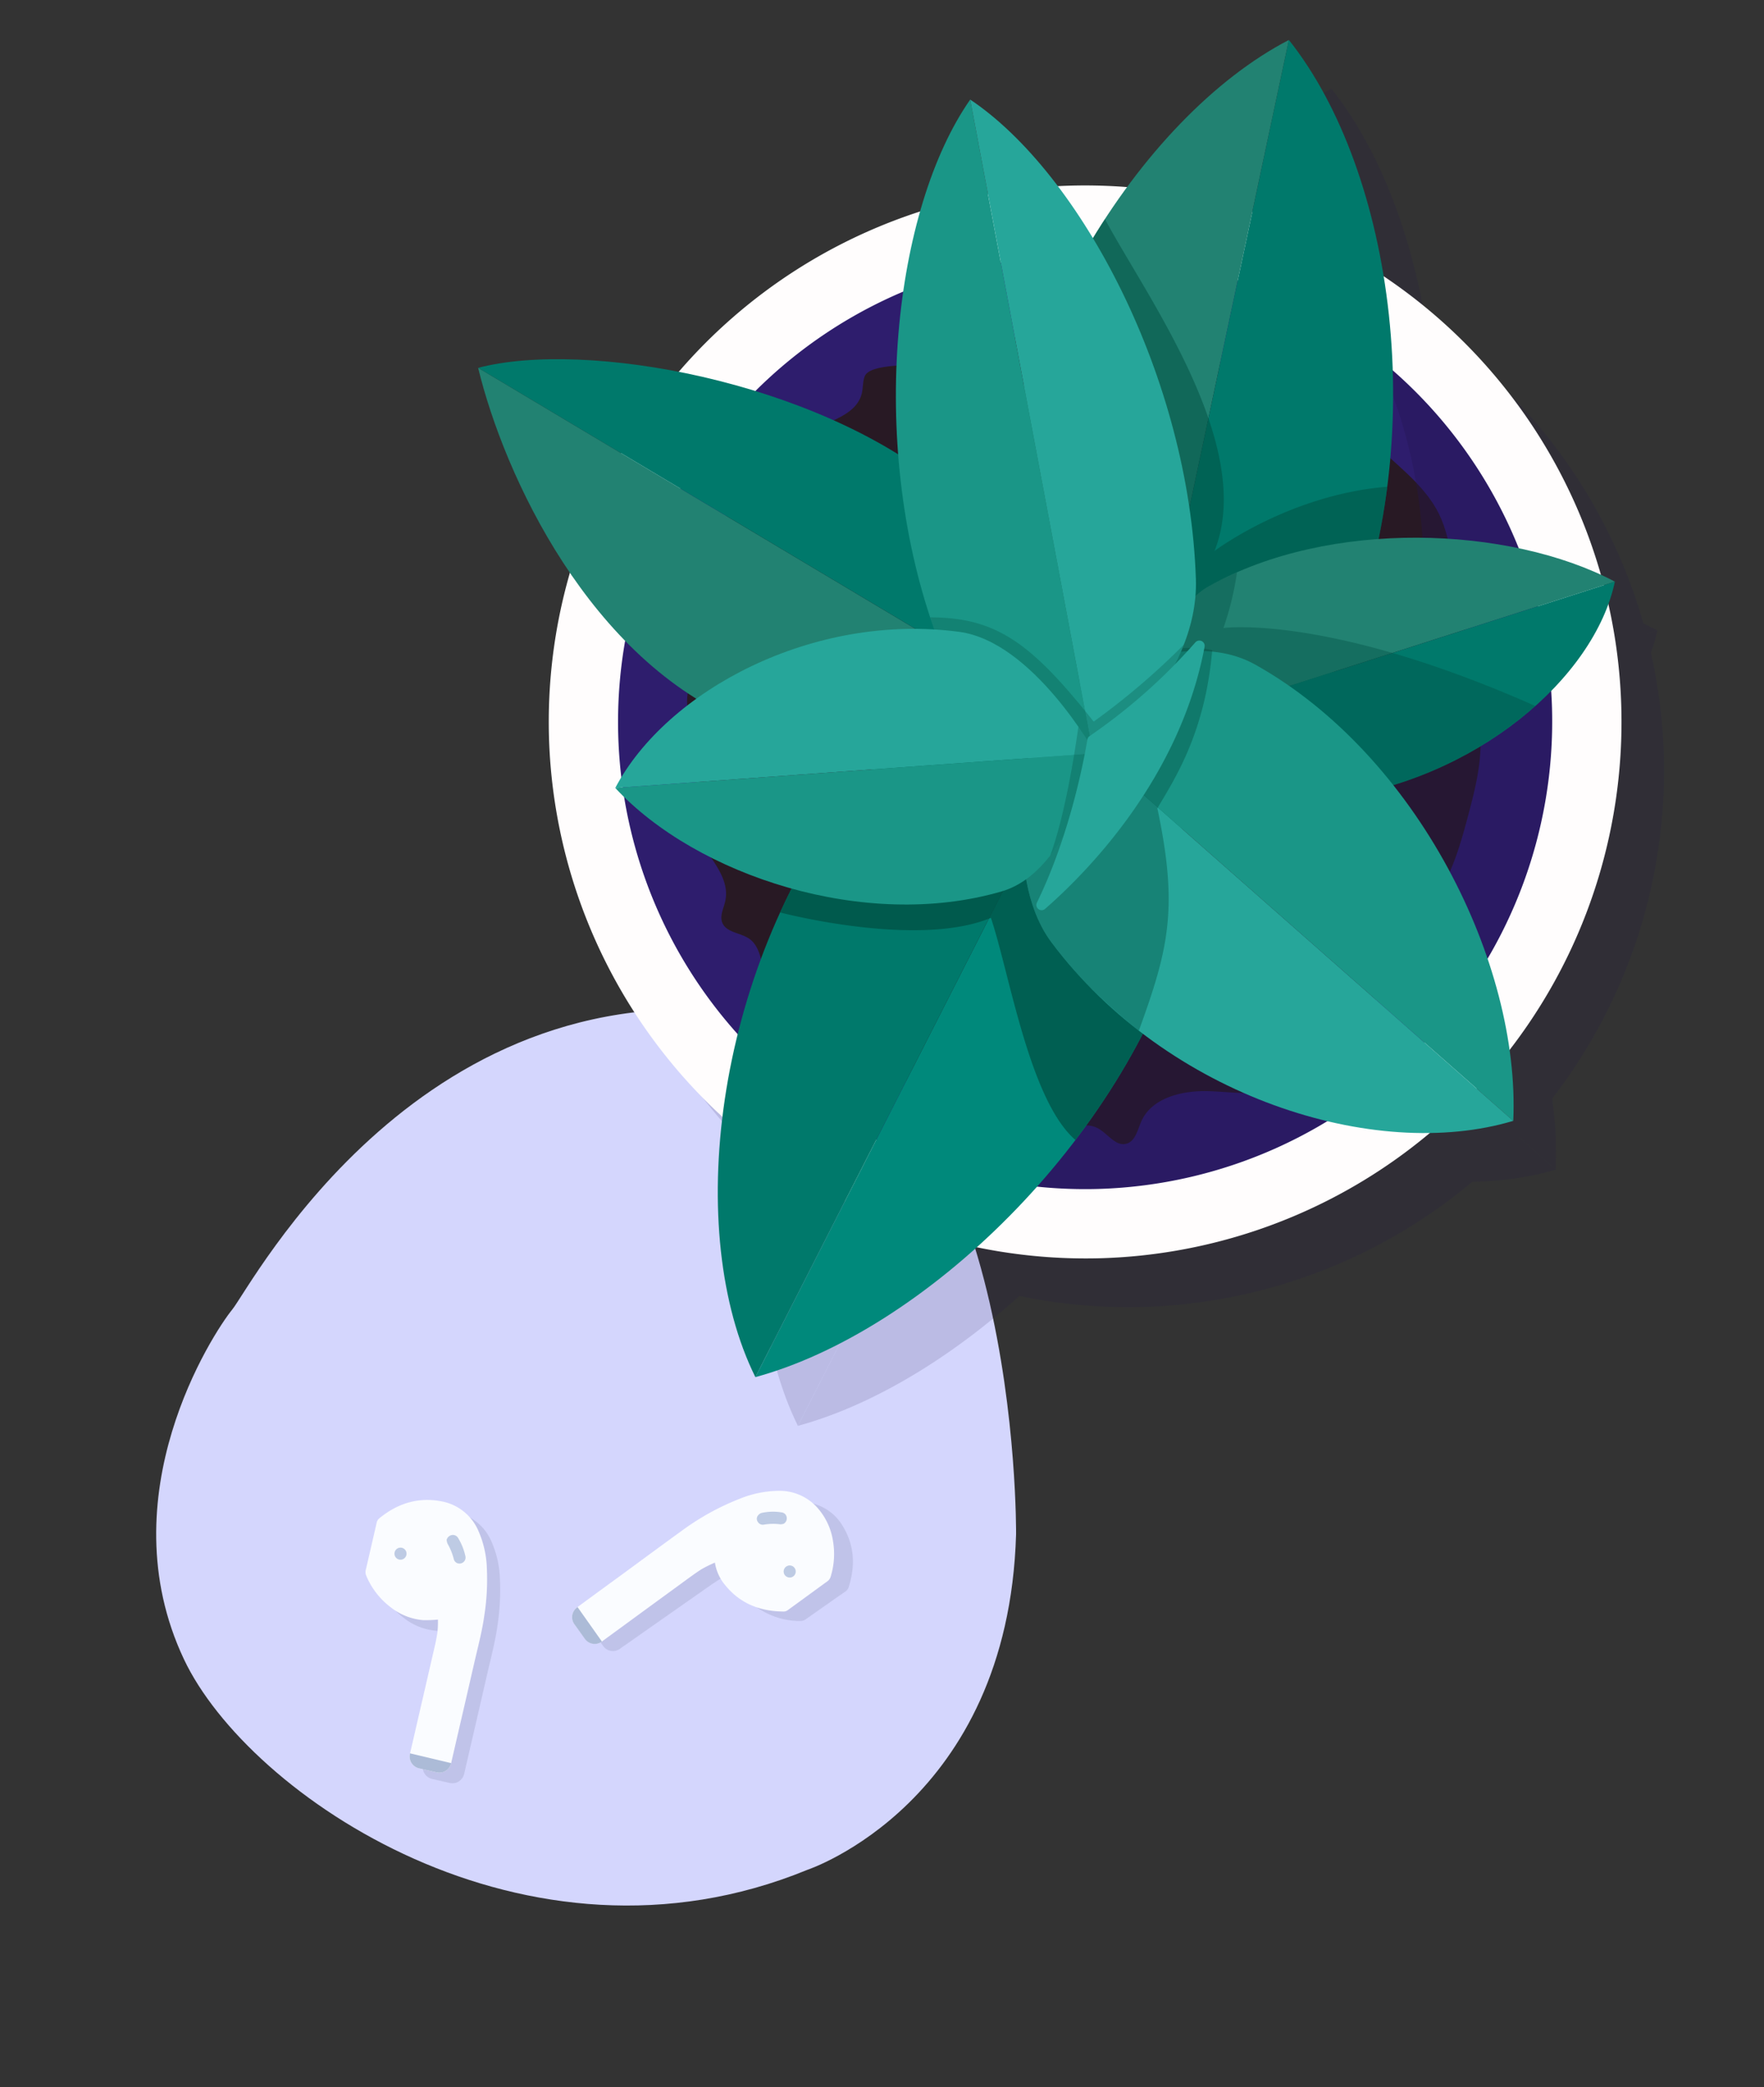 <?xml version="1.0" encoding="utf-8"?>
<svg xmlns="http://www.w3.org/2000/svg" width="423.364" height="500.752" viewBox="0 0 423.364 500.752">
  <rect x="0" y="0" width="423.364" height="500.752" fill="#333333" stroke="none"/>
  <g id="Groupe_24861" data-name="Groupe 24861" transform="translate(-1149.5 -4848.683)">
    <path id="Tracé_71767" data-name="Tracé 71767" d="M27.7,46.709S-28.522,145.9,19.23,184.087c65.836,52.649,139.986,3.662,146.788.941s47.988-24.464,50.811-67.749C219.176,81.3,182.956,9.071,110.5.6,110.5.6,60.632-8.806,27.7,46.709Z" transform="matrix(-0.875, 0.485, -0.485, -0.875, 1440.252, 5244.262)" fill="#d4d6fd"/>
    <g id="Illustration_64" data-name="Illustration 64" transform="matrix(0.978, 0.208, -0.208, 0.978, 1399.669, 5024.484)">
      <g id="Groupe_17326" data-name="Groupe 17326" transform="translate(-150.684 -174.908)">
        <g id="Groupe_17307" data-name="Groupe 17307" transform="translate(12.418 9.313)" opacity="0.14" style="mix-blend-mode: multiply;isolation: isolate">
          <circle id="Ellipse_2859" data-name="Ellipse 2859" cx="120.431" cy="120.431" r="120.431" transform="translate(39.758 49.82)" fill="#1c124c"/>
          <path id="Tracé_73656" data-name="Tracé 73656" d="M142.6,216.074c-5.274-.593-9.686,6.287-15.327,6.473-3.548.121-6.532-2.425-9.487-4.393s-7.066-3.409-9.875-1.242c-.854.658-1.518,1.614-2.533,1.971-1.729.612-3.455-.748-4.952-1.807-8.882-6.3-22.936-4.852-28.856-13.992-.841-1.3-1.6-2.875-3.089-3.312-1.956-.577-3.84,1.186-5.877,1.291-5.479.283-5.194-9.537-10.186-11.816-2.4-1.1-5.83-.3-7.286-2.5-.978-1.475-.391-3.424-.376-5.191.075-8.73-13.582-12.657-13.613-21.383-.006-1.692.543-3.337.686-5.023.717-8.379-8.394-16.01-5.8-24,.562-1.726,1.648-3.269,2.027-5.042.978-4.585-2.959-9.351-1.44-13.787.512-1.506,1.617-2.772,2.027-4.306,1.139-4.262-3.312-8.037-3.759-12.424-.54-5.284,4.641-9.22,9.341-11.688a6.453,6.453,0,0,0,2.834-2.241c1.2-2.12-.348-4.7-.484-7.128C36.109,66.11,51.308,63.95,51.47,55.515c.028-1.385-.4-2.778-.158-4.141.5-2.782,7.969-4.228,10.633-5.178,6.5-2.322,8.838-3.753,15.736-4.054a10.932,10.932,0,0,0,4.151-.68,2.987,2.987,0,0,0,1.683-2.769c.546-6.994,7.9-11.707,13.923-8.1a13.941,13.941,0,0,1,1.366.931,5.779,5.779,0,0,0,2.521,1.428c3.1.444,4.234-4.619,7.283-5.3,3.62-.8,6.026,5.035,9.7,4.542,1.757-.239,2.94-1.86,4.421-2.837,4.967-3.281,11.16,1.152,16.5,3.775a4.3,4.3,0,0,0,3.483.518c1.09-.469,1.633-1.664,2.375-2.589,2.3-2.869,6.783-3.1,10.108-1.527,3.94,1.863,6.187,5.684,10.207,7.448,4.924,2.161,9.577,5.188,14.262,7.9,4.837,2.8,9.794,5.7,13.265,10.074,4.48,5.647,6.047,13.216,9.406,19.195l4.042,9.552c1.86,7.817,6.224,15.178,7.876,23.246,1.211,5.908.928,12.008.618,18.031-.472,9.1-1.248,18.847-6.976,25.931-.795.984-1.735,2.064-1.614,3.325a7.089,7.089,0,0,0,1.13,2.459c1.856,3.558-.276,7.811-2.359,11.238l-12.21,20.073c-2.046,3.365-4.176,6.82-7.364,9.13-5.051,3.66-11.729,3.784-17.863,4.911s-12.908,4.334-14.184,10.44c-.456,2.195-.4,4.98-2.4,5.989-2.375,1.2-4.821-1.409-7.364-2.186A5.8,5.8,0,0,0,142.6,216.074Z" transform="translate(39.885 48.726)" fill="#1c124c"/>
          <path id="Tracé_73657" data-name="Tracé 73657" d="M229.665,106.9a120.314,120.314,0,0,0-79.021-85.86A120.411,120.411,0,0,1,28.5,221.45,120.422,120.422,0,0,0,229.665,106.9Z" transform="translate(47.559 34.956)" fill="#1c124c" opacity="0.35"/>
          <path id="Tracé_73658" data-name="Tracé 73658" d="M17.769,175.489a128.746,128.746,0,1,1,155.474,94.757A128.9,128.9,0,0,1,17.769,175.489Zm234.069-56.8a112.115,112.115,0,1,0-82.516,135.388A112.24,112.24,0,0,0,251.838,118.693Z" transform="translate(17.305 25.123)" fill="#1c124c"/>
          <path id="Tracé_73659" data-name="Tracé 73659" d="M47.627,143.579C37.659,89.223,60.089,28.6,91.208,3V187.77S52.685,171.149,47.627,143.579Z" transform="translate(82.772 -3)" fill="#1c124c"/>
          <path id="Tracé_73660" data-name="Tracé 73660" d="M103.619,143.579C113.591,89.223,91.158,28.6,60.042,3V187.77S98.565,171.149,103.619,143.579Z" transform="translate(113.937 -3)" fill="#1c124c"/>
          <path id="Tracé_73661" data-name="Tracé 73661" d="M99.263,91.926C103.821,65.06,70.085,35.13,56.971,19.5c-10.412,26.99-14.886,59.137-9.344,89.349,5.057,27.567,43.58,44.192,43.58,44.192s38.523-16.624,43.577-44.192a155.051,155.051,0,0,0,1.822-40.622C113.913,75,99.263,91.926,99.263,91.926Z" transform="translate(82.772 31.728)" fill="#1c124c"/>
          <path id="Tracé_73662" data-name="Tracé 73662" d="M119.845,105.714c-4.219,53.9-41.69,108.063-78.648,127.09L88.633,55.6S121.984,78.376,119.845,105.714Z" transform="translate(74.279 107.698)" fill="#1c124c"/>
          <path id="Tracé_73663" data-name="Tracé 73663" d="M49.216,90.251c-23.69,50.36-17.351,112.486,6.467,142.553L103.118,55.6S61.233,64.707,49.216,90.251Z" transform="translate(59.794 107.698)" fill="#1c124c"/>
          <path id="Tracé_73664" data-name="Tracé 73664" d="M85.35,113.242c7.171,12.132,18.133,40.848,30.933,47.92,8.245-17.49,13.861-36.483,15.345-55.449C133.767,78.376,100.416,55.6,100.416,55.6s-41.885,9.105-53.9,34.649A154.351,154.351,0,0,0,35.6,122.5S69.526,124.142,85.35,113.242Z" transform="translate(62.496 107.698)" fill="#1c124c"/>
          <path id="Tracé_73665" data-name="Tracé 73665" d="M84.141,110.943C44.8,103.952,15.483,64.783,4,40.832l127.071,43.3S104.094,114.485,84.141,110.943Z" transform="translate(-4 76.615)" fill="#1c124c"/>
          <path id="Tracé_73666" data-name="Tracé 73666" d="M119.181,51.665C83.759,33.171,27.721,35.056,4,47.011l127.071,43.3S137.147,61.04,119.181,51.665Z" transform="translate(-4 70.436)" fill="#1c124c"/>
          <path id="Tracé_73667" data-name="Tracé 73667" d="M67.575,62.077c24.842-21.784,67.438-29.135,95.024-21.3L63.117,97.7S54.977,73.122,67.575,62.077Z" transform="translate(114.964 70.089)" fill="#1c124c"/>
          <path id="Tracé_73668" data-name="Tracé 73668" d="M104.493,104.032c33.686-11.71,56.377-41.721,56.352-65.321L61.363,95.637S87.406,109.974,104.493,104.032Z" transform="translate(116.717 72.152)" fill="#1c124c"/>
          <path id="Tracé_73669" data-name="Tracé 73669" d="M73.007,57.82a71.67,71.67,0,0,0,.407-13.725c-2.024,1.459-4,2.971-5.839,4.588-12.6,11.046-4.458,35.624-4.458,35.624S89.16,98.643,106.247,92.7a92.769,92.769,0,0,0,43.875-32.153C96.707,49.248,73.007,57.82,73.007,57.82Z" transform="translate(114.964 83.482)" fill="#1c124c"/>
          <path id="Tracé_73670" data-name="Tracé 73670" d="M100.412,51.5c42.68,13.228,77.223,57.007,83.382,94.217L51.911,71.438S78.768,44.793,100.412,51.5Z" transform="translate(96.826 96.789)" fill="#1c124c"/>
          <path id="Tracé_73671" data-name="Tracé 73671" d="M66.637,112.656c34.919,30.476,86.924,35.447,117.3,18.813L52.055,57.189S48.929,97.2,66.637,112.656Z" transform="translate(96.682 111.038)" fill="#1c124c"/>
          <path id="Tracé_73672" data-name="Tracé 73672" d="M89.759,50.365c-17.447,0-37.7,21.185-37.7,21.185s-3.126,40.01,14.582,55.467a115.357,115.357,0,0,0,10.471,8.059,139.255,139.255,0,0,0,14.417,8.283c2.9-20.688,3.216-30.684-6.752-53.117C87.266,82.766,92.252,70.3,89.759,50.365Z" transform="translate(96.682 96.677)" fill="#1c124c"/>
          <path id="Tracé_73673" data-name="Tracé 73673" d="M59.15,138.529C34.073,97.432,28.839,42.108,41.3,12.634l62.278,149.274S71.866,159.369,59.15,138.529Z" transform="translate(60.836 17.274)" fill="#1c124c"/>
          <path id="Tracé_73674" data-name="Tracé 73674" d="M113.816,113.885C102.252,67.151,66.616,24.512,36.9,12.634L99.178,161.908S119.683,137.585,113.816,113.885Z" transform="translate(65.236 17.274)" fill="#1c124c"/>
          <path id="Tracé_73675" data-name="Tracé 73675" d="M85.79,72.959C67.122,57.53,57.728,53.4,42.2,56.642c.463.792.919,1.589,1.4,2.372,12.716,20.84,44.428,23.38,44.428,23.38S100.216,67.915,103.1,50.418A173.748,173.748,0,0,1,85.79,72.959Z" transform="translate(76.39 96.789)" fill="#1c124c"/>
          <path id="Tracé_73676" data-name="Tracé 73676" d="M117.023,97.122c-30.026,16.168-72.34,11.564-95.9-4.98L132.1,60.052S132.251,88.926,117.023,97.122Z" transform="translate(32.043 117.063)" fill="#1c124c"/>
          <path id="Tracé_73677" data-name="Tracé 73677" d="M94.1,53.094C58.834,55.81,28.317,81.472,21.127,106.91L132.1,74.819S111.991,51.719,94.1,53.094Z" transform="translate(32.043 102.296)" fill="#1c124c"/>
          <path id="Tracé_73678" data-name="Tracé 73678" d="M55.113,89.921c5.541-11.415,5.47-26.208,5.47-26.208s-2-2.3-5.3-5.4C55.771,65.2,56.526,79.708,55.113,89.921Z" transform="translate(103.565 113.401)" fill="#1c124c" opacity="0.27"/>
          <path id="Tracé_73679" data-name="Tracé 73679" d="M79.1,50.483A137.086,137.086,0,0,1,58.949,77.762a1.211,1.211,0,0,0-.357.913c.165,3.368.848,22.588-3.7,40.792a1.261,1.261,0,0,0,2.223,1.09c7.947-10.592,25.1-37.272,24.37-69.456A1.275,1.275,0,0,0,79.1,50.483Z" transform="translate(103.001 95.581)" fill="#1c124c"/>
        </g>
        <g id="Groupe_17325" data-name="Groupe 17325">
          <g id="Groupe_17324" data-name="Groupe 17324">
            <g id="Groupe_17309" data-name="Groupe 17309" transform="translate(31.429 41.487)">
              <g id="Groupe_17308" data-name="Groupe 17308">
                <circle id="Ellipse_2860" data-name="Ellipse 2860" cx="120.431" cy="120.431" r="120.431" transform="translate(8.329 8.333)" fill="#2e1d6d"/>
                <path id="Tracé_73680" data-name="Tracé 73680" d="M138.6,213.074c-5.274-.593-9.686,6.286-15.327,6.473-3.548.121-6.532-2.425-9.487-4.393s-7.066-3.409-9.875-1.242c-.854.658-1.518,1.614-2.533,1.971-1.729.612-3.455-.748-4.952-1.807-8.882-6.3-22.936-4.852-28.856-13.992-.841-1.3-1.6-2.875-3.089-3.312-1.956-.577-3.84,1.186-5.877,1.291-5.479.283-5.194-9.537-10.186-11.815-2.4-1.1-5.83-.3-7.286-2.5-.978-1.475-.391-3.424-.376-5.191.075-8.73-13.582-12.657-13.613-21.383-.006-1.692.543-3.337.686-5.023.717-8.379-8.394-16.01-5.8-24,.562-1.726,1.648-3.269,2.027-5.042.978-4.585-2.959-9.351-1.44-13.787.512-1.506,1.617-2.772,2.027-4.306,1.139-4.262-3.312-8.037-3.759-12.424-.54-5.284,4.641-9.22,9.341-11.688a6.453,6.453,0,0,0,2.834-2.241c1.2-2.12-.348-4.7-.484-7.128C32.109,63.11,47.308,60.95,47.47,52.515c.028-1.385-.4-2.778-.158-4.141.5-2.782,7.969-4.228,10.633-5.178,6.5-2.322,8.838-3.753,15.736-4.054a10.933,10.933,0,0,0,4.151-.68,2.987,2.987,0,0,0,1.683-2.769c.546-6.994,7.9-11.707,13.923-8.1a13.942,13.942,0,0,1,1.366.931,5.779,5.779,0,0,0,2.521,1.428c3.1.444,4.234-4.619,7.283-5.3,3.62-.8,6.026,5.035,9.7,4.542,1.757-.239,2.94-1.86,4.421-2.837,4.967-3.281,11.16,1.152,16.5,3.775a4.3,4.3,0,0,0,3.483.518c1.09-.469,1.633-1.664,2.375-2.589,2.3-2.869,6.783-3.1,10.108-1.527,3.94,1.863,6.187,5.684,10.207,7.448,4.924,2.161,9.577,5.188,14.262,7.9,4.837,2.8,9.795,5.7,13.265,10.074,4.48,5.647,6.047,13.216,9.406,19.195l4.042,9.552c1.86,7.817,6.224,15.178,7.876,23.246,1.211,5.908.928,12.008.618,18.031-.472,9.1-1.248,18.847-6.976,25.931-.795.984-1.735,2.064-1.614,3.325a7.09,7.09,0,0,0,1.13,2.459c1.856,3.558-.276,7.811-2.359,11.238l-12.21,20.073c-2.046,3.365-4.175,6.82-7.364,9.13-5.051,3.66-11.729,3.784-17.863,4.911s-12.908,4.334-14.184,10.44c-.456,2.195-.4,4.98-2.4,5.988-2.375,1.2-4.821-1.409-7.364-2.186A5.8,5.8,0,0,0,138.6,213.074Z" transform="translate(12.456 10.239)" fill="#281924"/>
                <path id="Tracé_73681" data-name="Tracé 73681" d="M225.665,103.9a120.314,120.314,0,0,0-79.021-85.86A120.411,120.411,0,0,1,24.5,218.45,120.422,120.422,0,0,0,225.665,103.9Z" transform="translate(20.13 -3.531)" fill="#231652" opacity="0.35"/>
                <path id="Tracé_73682" data-name="Tracé 73682" d="M13.769,172.489a128.746,128.746,0,1,1,155.474,94.757A128.9,128.9,0,0,1,13.769,172.489Zm234.069-56.8a112.115,112.115,0,1,0-82.516,135.388A112.24,112.24,0,0,0,247.838,115.693Z" transform="translate(-10.124 -13.364)" fill="#fffdfd"/>
              </g>
            </g>
            <g id="Groupe_17323" data-name="Groupe 17323">
              <g id="Groupe_17310" data-name="Groupe 17310" transform="translate(128.004)">
                <path id="Tracé_73683" data-name="Tracé 73683" d="M43.627,140.579C33.659,86.223,56.089,25.6,87.208,0V184.77S48.685,168.149,43.627,140.579Z" transform="translate(-41.233)" fill="#228272"/>
                <path id="Tracé_73684" data-name="Tracé 73684" d="M99.619,140.579C109.591,86.223,87.158,25.6,56.042,0V184.77S94.565,168.149,99.619,140.579Z" transform="translate(-10.067)" fill="#00796b"/>
              </g>
              <g id="Groupe_17311" data-name="Groupe 17311" transform="translate(128.005 51.23)" opacity="0.5">
                <path id="Tracé_73685" data-name="Tracé 73685" d="M95.263,88.926C99.821,62.06,66.085,32.13,52.971,16.5c-10.412,26.99-14.886,59.137-9.344,89.349,5.057,27.567,43.58,44.192,43.58,44.192s38.523-16.624,43.577-44.192a155.052,155.052,0,0,0,1.822-40.622C109.913,72,95.263,88.926,95.263,88.926Z" transform="translate(-41.233 -16.502)" fill="#004d40"/>
              </g>
              <g id="Groupe_17312" data-name="Groupe 17312" transform="translate(94.108 163.3)">
                <path id="Tracé_73686" data-name="Tracé 73686" d="M115.845,102.714c-4.219,53.9-41.69,108.063-78.648,127.09L84.633,52.6S117.984,75.376,115.845,102.714Z" transform="translate(-15.829 -52.602)" fill="#00897b"/>
                <path id="Tracé_73687" data-name="Tracé 73687" d="M45.216,87.251c-23.69,50.36-17.351,112.487,6.467,142.553L99.118,52.6S57.233,61.707,45.216,87.251Z" transform="translate(-30.314 -52.602)" fill="#00796b"/>
              </g>
              <g id="Groupe_17313" data-name="Groupe 17313" transform="translate(98.094 163.3)" opacity="0.7">
                <path id="Tracé_73688" data-name="Tracé 73688" d="M81.35,110.242c7.171,12.132,18.133,40.848,30.933,47.92,8.245-17.49,13.861-36.483,15.345-55.449C129.767,75.376,96.416,52.6,96.416,52.6s-41.885,9.105-53.9,34.649A154.35,154.35,0,0,0,31.6,119.5S65.527,121.142,81.35,110.242Z" transform="translate(-31.598 -52.602)" fill="#004d40"/>
              </g>
              <g id="Groupe_17314" data-name="Groupe 17314" transform="translate(0 108.332)">
                <path id="Tracé_73689" data-name="Tracé 73689" d="M80.141,107.943C40.8,100.952,11.483,61.783,0,37.832l127.071,43.3S100.094,111.485,80.141,107.943Z" transform="translate(0 -28.717)" fill="#228272"/>
                <path id="Tracé_73690" data-name="Tracé 73690" d="M115.181,48.665C79.759,30.171,23.721,32.056,0,44.011l127.071,43.3S133.147,58.04,115.181,48.665Z" transform="translate(0 -34.896)" fill="#00796b"/>
              </g>
              <g id="Groupe_17315" data-name="Groupe 17315" transform="translate(175.493 107.82)">
                <path id="Tracé_73691" data-name="Tracé 73691" d="M63.575,59.077c24.842-21.784,67.438-29.135,95.024-21.3L59.117,94.7S50.977,70.122,63.575,59.077Z" transform="translate(-56.53 -34.731)" fill="#228272"/>
                <path id="Tracé_73692" data-name="Tracé 73692" d="M100.493,101.032c33.686-11.71,56.377-41.721,56.352-65.321L57.363,92.637S83.406,106.974,100.493,101.032Z" transform="translate(-54.776 -32.668)" fill="#00796b"/>
              </g>
              <g id="Groupe_17316" data-name="Groupe 17316" transform="translate(175.493 127.577)" opacity="0.37">
                <path id="Tracé_73693" data-name="Tracé 73693" d="M69.007,54.82a71.67,71.67,0,0,0,.407-13.725c-2.024,1.459-4,2.971-5.839,4.588-12.6,11.046-4.458,35.624-4.458,35.624S85.16,95.643,102.247,89.7a92.769,92.769,0,0,0,43.875-32.153C92.707,46.248,69.007,54.82,69.007,54.82Z" transform="translate(-56.53 -41.095)" fill="#004d40"/>
              </g>
              <g id="Groupe_17317" data-name="Groupe 17317" transform="translate(148.524 147.207)">
                <path id="Tracé_73694" data-name="Tracé 73694" d="M96.412,48.5c42.68,13.228,77.223,57.007,83.382,94.217L47.911,68.438S74.768,41.793,96.412,48.5Z" transform="translate(-47.698 -47.418)" fill="#1a9687"/>
                <path id="Tracé_73695" data-name="Tracé 73695" d="M62.637,109.656c34.919,30.476,86.924,35.446,117.3,18.813L48.055,54.189S44.929,94.2,62.637,109.656Z" transform="translate(-47.842 -33.169)" fill="#26a69a"/>
              </g>
              <g id="Groupe_17318" data-name="Groupe 17318" transform="translate(148.524 147.042)" opacity="0.4">
                <path id="Tracé_73696" data-name="Tracé 73696" d="M85.759,47.365c-17.447,0-37.7,21.185-37.7,21.185s-3.126,40.01,14.582,55.467a115.354,115.354,0,0,0,10.471,8.059,139.258,139.258,0,0,0,14.417,8.283c2.9-20.688,3.216-30.684-6.752-53.117C83.266,79.766,88.252,67.3,85.759,47.365Z" transform="translate(-47.842 -47.365)" fill="#004d40"/>
              </g>
              <g id="Groupe_17319" data-name="Groupe 17319" transform="translate(95.646 29.908)">
                <path id="Tracé_73697" data-name="Tracé 73697" d="M55.15,135.529C30.073,94.432,24.839,39.108,37.3,9.634L99.578,158.908S67.866,156.369,55.15,135.529Z" transform="translate(-30.809 -9.634)" fill="#1a9687"/>
                <path id="Tracé_73698" data-name="Tracé 73698" d="M109.816,110.885C98.252,64.151,62.616,21.512,32.9,9.634L95.178,158.908S115.683,134.585,109.816,110.885Z" transform="translate(-26.409 -9.634)" fill="#26a69a"/>
              </g>
              <g id="Groupe_17320" data-name="Groupe 17320" transform="translate(118.59 147.207)" opacity="0.27">
                <path id="Tracé_73699" data-name="Tracé 73699" d="M81.79,69.959C63.122,54.53,53.728,50.4,38.2,53.642c.463.792.919,1.589,1.4,2.372,12.716,20.84,44.428,23.38,44.428,23.38S96.216,64.915,99.1,47.418A173.746,173.746,0,0,1,81.79,69.959Z" transform="translate(-38.2 -47.418)" fill="#004d40"/>
              </g>
              <g id="Groupe_17321" data-name="Groupe 17321" transform="translate(53.17 155.331)">
                <path id="Tracé_73700" data-name="Tracé 73700" d="M113.023,94.122c-30.026,16.168-72.34,11.564-95.9-4.98L128.1,57.052S128.251,85.926,113.023,94.122Z" transform="translate(-17.127 -35.268)" fill="#1a9687"/>
                <path id="Tracé_73701" data-name="Tracé 73701" d="M90.1,50.094C54.834,52.81,24.317,78.472,17.127,103.91L128.1,71.819S107.991,48.719,90.1,50.094Z" transform="translate(-17.127 -50.035)" fill="#26a69a"/>
              </g>
              <g id="Groupe_17322" data-name="Groupe 17322" transform="translate(158.678 171.713)">
                <path id="Tracé_73702" data-name="Tracé 73702" d="M51.113,86.921c5.541-11.415,5.47-26.208,5.47-26.208s-2-2.3-5.3-5.4C51.771,62.2,52.526,76.708,51.113,86.921Z" transform="translate(-51.113 -55.312)" fill="#004d40" opacity="0.27"/>
              </g>
              <path id="Tracé_73703" data-name="Tracé 73703" d="M75.1,47.483A137.086,137.086,0,0,1,54.949,74.762a1.211,1.211,0,0,0-.357.913c.165,3.368.848,22.588-3.7,40.792a1.261,1.261,0,0,0,2.223,1.09c7.947-10.592,25.1-37.272,24.37-69.456A1.275,1.275,0,0,0,75.1,47.483Z" transform="translate(107.001 98.581)" fill="#26a69a"/>
            </g>
          </g>
        </g>
      </g>
    </g>
    <g id="Groupe_17353" data-name="Groupe 17353" transform="translate(0 318.381)">
      <path id="Tracé_73768" data-name="Tracé 73768" d="M19.554,42.5a32.258,32.258,0,0,1-3.414.924,14.521,14.521,0,0,1-8.253-1.235A18.373,18.373,0,0,1,.436,36.125,2.169,2.169,0,0,1,0,34.77q.015-5.79,0-11.582A1.836,1.836,0,0,1,.36,22.013c3.42-4.439,7.825-7.091,13.506-7.348a12,12,0,0,1,10.44,5.009,24.124,24.124,0,0,1,3.917,8.164,56.722,56.722,0,0,1,1.956,11.143c.351,3.936.2,7.878.212,11.818q.015,8.95,0,17.9c0,2.214.007,4.428,0,6.641a2.9,2.9,0,0,1-2.956,2.946c-1.377,0-2.754,0-4.131,0a2.906,2.906,0,0,1-3.045-3.016q0-3.1,0-6.2,0-9.741-.006-19.48c0-1.416-.017-2.836-.143-4.244A26.188,26.188,0,0,0,19.554,42.5Z" transform="translate(1248.244 4875.644) rotate(13)" fill="rgba(19,29,53,0.1)"/>
      <path id="Tracé_73769" data-name="Tracé 73769" d="M10.613,42.5a30.958,30.958,0,0,0,3.337.924,13.9,13.9,0,0,0,8.066-1.235A18.045,18.045,0,0,0,29.3,36.125a2.2,2.2,0,0,0,.426-1.355q-.015-5.79,0-11.582a1.866,1.866,0,0,0-.349-1.175c-3.342-4.439-7.647-7.091-13.2-7.348a11.628,11.628,0,0,0-10.2,5.009,24.368,24.368,0,0,0-3.828,8.164A57.918,57.918,0,0,0,.23,38.982C-.113,42.918.031,46.86.023,50.8q-.015,8.95,0,17.9c0,2.214-.007,4.428,0,6.641a2.865,2.865,0,0,0,2.889,2.946c1.346,0,2.691,0,4.037,0a2.873,2.873,0,0,0,2.976-3.016q0-3.1,0-6.2,0-9.741.006-19.48c0-1.416.017-2.836.14-4.244A26.729,26.729,0,0,1,10.613,42.5Z" transform="matrix(0.574, 0.819, -0.819, 0.574, 1354.314, 4874.516)" fill="rgba(19,29,53,0.1)"/>
    </g>
    <g id="Illustration_105" data-name="Illustration 105" transform="translate(1290.182 5238.806) rotate(13)">
      <g id="Groupe_17306" data-name="Groupe 17306" transform="translate(-54.563 -42.317)">
        <g id="Groupe_17304" data-name="Groupe 17304" transform="translate(50.732)">
          <path id="Tracé_73648" data-name="Tracé 73648" d="M65.927,20.572A29.545,29.545,0,0,0,63.1,22.878c-1.489,1.543-2.869,3.192-4.274,4.813Q52.963,34.455,47.115,41.23c-1.069,1.237-2.142,2.467-3.2,3.71a2.9,2.9,0,0,1-4.356.34c-1.033-.891-2.062-1.785-3.1-2.675a2.9,2.9,0,0,1-.322-4.161q4.268-4.954,8.554-9.9c3.907-4.528,7.788-9.079,11.725-13.581A60.855,60.855,0,0,1,68.341,4.258,25.424,25.424,0,0,1,76.678.413a12.181,12.181,0,0,1,9.7,1.417A15.541,15.541,0,0,1,92.357,9.1a18.461,18.461,0,0,1,1.4,8.472,2.109,2.109,0,0,1-.539,1.314c-2.571,2.953-5.122,5.922-7.7,8.872a1.644,1.644,0,0,1-.794.513c-5.929,1.363-11.34.4-16.016-3.68A11.1,11.1,0,0,1,65.927,20.572Z" transform="translate(-35.406 0)" fill="#fafcff"/>
          <path id="Tracé_73649" data-name="Tracé 73649" d="M68.478,6.175a2.436,2.436,0,0,1-.8.33,13.368,13.368,0,0,0-3.823.969,1.364,1.364,0,0,1-1.533-.309,1.275,1.275,0,0,1-.341-1.483,1.713,1.713,0,0,1,.744-.838,12.9,12.9,0,0,1,4.671-1.2,1.376,1.376,0,0,1,1.4.834A1.517,1.517,0,0,1,68.478,6.175Z" transform="translate(-23.951 1.577)" fill="#becbe4"/>
          <path id="Tracé_73650" data-name="Tracé 73650" d="M68.74,14.524a1.45,1.45,0,1,1,2.038-.15A1.467,1.467,0,0,1,68.74,14.524Z" transform="translate(-21.194 5.186)" fill="#becbe4"/>
        </g>
        <g id="Groupe_17305" data-name="Groupe 17305" transform="translate(0 20.993)">
          <path id="Tracé_73651" data-name="Tracé 73651" d="M19.554,42.5a32.258,32.258,0,0,1-3.414.924,14.521,14.521,0,0,1-8.253-1.235A18.373,18.373,0,0,1,.436,36.125,2.169,2.169,0,0,1,0,34.77q.015-5.79,0-11.582A1.836,1.836,0,0,1,.36,22.013c3.42-4.439,7.825-7.091,13.506-7.348a12,12,0,0,1,10.44,5.009,24.124,24.124,0,0,1,3.917,8.164,56.722,56.722,0,0,1,1.956,11.143c.351,3.936.2,7.878.212,11.818q.015,8.95,0,17.9c0,2.214.007,4.428,0,6.641a2.9,2.9,0,0,1-2.956,2.946c-1.377,0-2.754,0-4.131,0a2.906,2.906,0,0,1-3.045-3.016q0-3.1,0-6.2,0-9.741-.006-19.48c0-1.416-.017-2.836-.143-4.244A26.188,26.188,0,0,0,19.554,42.5Z" transform="translate(0 -14.651)" fill="#fafcff"/>
          <path id="Tracé_73652" data-name="Tracé 73652" d="M12.063,21.175a1.616,1.616,0,0,1,.959-1.371,1.43,1.43,0,0,1,1.633.357,14.031,14.031,0,0,1,2.51,3.509,4.372,4.372,0,0,1,.229.474,1.451,1.451,0,0,1-.739,1.81A1.4,1.4,0,0,1,14.82,25.4a14.654,14.654,0,0,0-2.358-3.37A2.93,2.93,0,0,1,12.063,21.175Z" transform="translate(5.222 -12.473)" fill="#becbe4"/>
          <path id="Tracé_73653" data-name="Tracé 73653" d="M5.5,26.63a1.45,1.45,0,1,1,1.446-1.441A1.466,1.466,0,0,1,5.5,26.63Z" transform="translate(1.75 -10.721)" fill="#becbe4"/>
        </g>
        <path id="Tracé_73654" data-name="Tracé 73654" d="M24.273,57.028a2.9,2.9,0,0,1-2.956,2.946c-1.377,0-2.754,0-4.131,0a2.906,2.906,0,0,1-3.045-3.016Z" transform="translate(6.121 24.656)" fill="#acbbd7"/>
        <path id="Tracé_73655" data-name="Tracé 73655" d="M43.767,33.529a2.9,2.9,0,0,1-4.165.259c-1.037-.906-2.066-1.821-3.1-2.727a2.9,2.9,0,0,1-.294-4.276Z" transform="translate(15.325 11.595)" fill="#acbbd7"/>
      </g>
    </g>
  </g>
</svg>